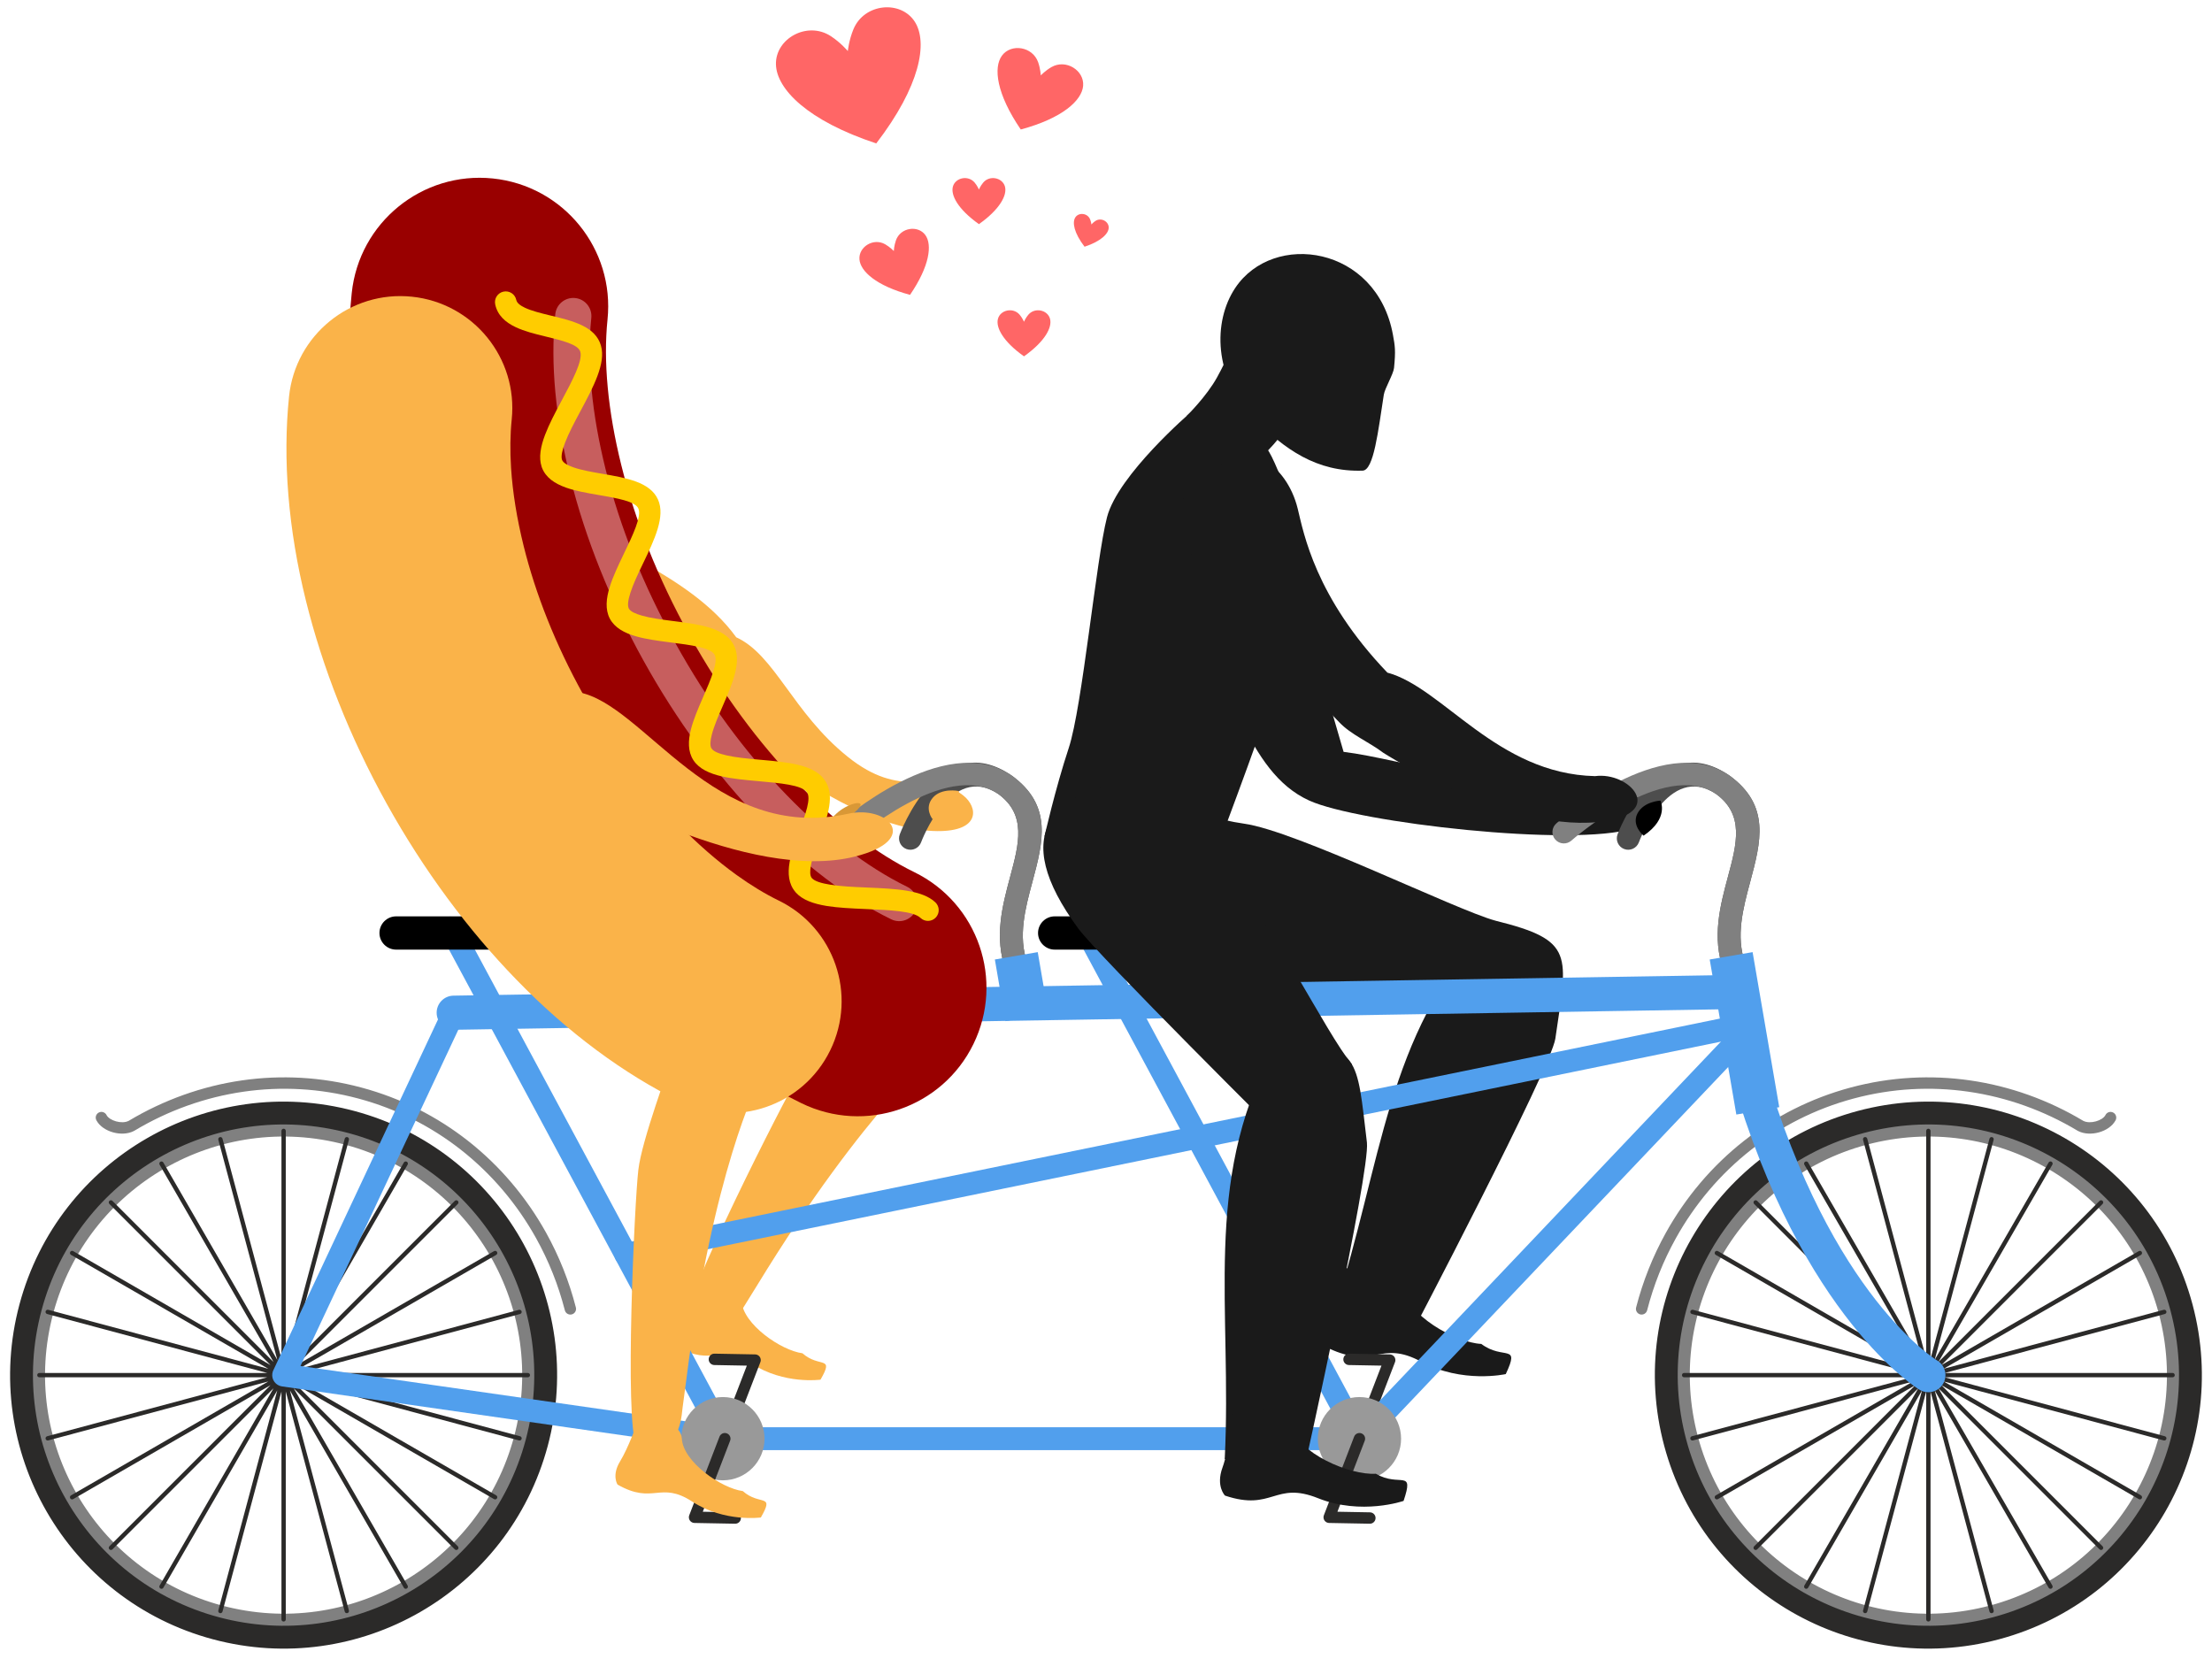 <?xml version="1.0" encoding="UTF-8"?><svg xmlns="http://www.w3.org/2000/svg" xmlns:xlink="http://www.w3.org/1999/xlink" height="710.0" preserveAspectRatio="xMidYMid meet" version="1.0" viewBox="164.4 283.4 946.8 710.0" width="946.8" zoomAndPan="magnify"><defs><clipPath id="a"><path d="M 0 0 L 1275.59 0 L 1275.59 1275.59 L 0 1275.59 Z M 0 0"/></clipPath></defs><g><g clip-path="url(#a)"/><g><path d="M 670.422 549.406 C 692.883 573.945 697.117 613.516 724.836 626.086 C 745.758 635.57 837.742 646.152 863.547 637.965 C 887.609 630.332 870.328 615.621 855.992 619.684 C 814.207 624.734 763.938 608.125 739.496 605.219 C 727.152 562.129 717.652 534.422 713.66 524.555 C 706.223 506.18 687.035 497.598 677.219 512.148 C 673.387 517.824 652.184 529.48 670.422 549.406" fill="#1a1a1a" fill-rule="evenodd"/></g><g><path d="M 865.883 643.949 C 864.945 646.469 862.141 647.754 859.617 646.816 C 857.094 645.875 855.812 643.07 856.75 640.547 C 856.801 640.418 873.766 594.414 904.488 615.238 L 904.613 615.328 L 904.621 615.316 C 922.316 628.152 918.121 643.777 913.496 661.004 C 910.5 672.168 907.289 684.133 911.336 695.484 C 912.23 698.027 910.898 700.816 908.355 701.711 C 905.812 702.609 903.023 701.273 902.129 698.73 C 897.066 684.535 900.684 671.059 904.059 658.484 C 907.773 644.652 911.141 632.113 898.891 623.227 C 878.562 609.617 865.922 643.852 865.883 643.949" fill="#4d4d4d" fill-rule="evenodd"/></g><path d="M 837.004 643.195 C 834.977 644.977 831.887 644.781 830.105 642.754 C 828.32 640.73 828.52 637.641 830.547 635.855 C 830.672 635.746 875.77 595.77 904.488 615.238 L 904.613 615.328 L 904.621 615.316 C 922.316 628.152 918.121 643.777 913.496 661.004 C 910.5 672.168 907.289 684.133 911.336 695.484 C 912.23 698.027 910.898 700.816 908.355 701.711 C 905.812 702.609 903.023 701.273 902.129 698.73 C 897.066 684.535 900.684 671.059 904.059 658.484 C 907.773 644.652 911.141 632.113 898.891 623.227 C 876.465 608.246 837.117 643.094 837.004 643.195" fill="gray" fill-rule="evenodd"/><g><path d="M 804.469 677.473 L 800.816 680.355 C 757.715 726.566 755.934 781.531 736.016 842.934 L 755.203 851.367 L 767.324 856.699 C 767.324 856.699 828.344 740.348 830.129 727.992 C 835.332 691.906 838.711 685.957 804.469 677.473" fill="#1a1a1a" fill-rule="evenodd"/></g><g><path d="M 654.945 690.223 C 668.773 694.871 791.188 718.074 791.188 718.074 L 791.961 718.559 L 804.469 677.473 C 787.406 672.824 719.039 639.023 696.926 635.957 C 674.809 632.887 643.629 618.82 643.629 618.82 C 610.27 648.281 607.074 674.137 654.945 690.223" fill="#1a1a1a" fill-rule="evenodd"/></g><g><path d="M 740.078 826.41 C 740.078 826.41 737.359 840.898 733.539 848.512 C 729.719 856.129 733.23 860.57 733.23 860.57 C 752.758 869.719 755.035 856.707 772.68 866.227 C 790.289 875.73 808.91 871.551 808.91 871.551 C 815.184 858.16 807.93 865.785 798.438 858.637 C 787.23 858.082 766.367 846.121 764.617 834.121 C 762.867 822.113 740.078 826.41 740.078 826.41" fill="#1a1a1a" fill-rule="evenodd"/></g><g><path d="M 527.164 607.246 C 503.672 588.348 496.113 563.766 479.523 556.172 C 458.859 527.645 416.953 517.312 415.895 506.059 C 414.836 494.805 374.602 464.277 374.602 464.277 C 374.602 464.277 355.219 477.641 375.641 514.211 C 397.484 553.32 439.004 554.902 468.277 585.512 C 468.277 585.512 522.895 638.773 565.586 639.133 C 584.215 639.285 583.105 628.848 576.633 623.824 C 561.633 612.176 550.609 626.105 527.164 607.246" fill="#fab349" fill-rule="evenodd"/></g><g><path d="M 558.652 643.949 C 557.715 646.469 554.906 647.754 552.387 646.816 C 549.863 645.875 548.582 643.07 549.52 640.547 C 549.57 640.418 566.535 594.414 597.258 615.238 L 597.383 615.328 L 597.391 615.316 C 615.086 628.152 610.891 643.777 606.266 661.004 C 603.27 672.168 600.059 684.133 604.105 695.484 C 605 698.027 603.664 700.816 601.125 701.711 C 598.582 702.609 595.793 701.273 594.895 698.73 C 589.836 684.535 593.453 671.059 596.828 658.484 C 600.543 644.652 603.906 632.113 591.66 623.227 C 571.332 609.617 558.688 643.852 558.652 643.949" fill="#4d4d4d" fill-rule="evenodd"/></g><g><path d="M 574.746 707.355 C 585.191 716.195 577.402 722.098 568.332 730.664 C 568.332 730.664 535.086 757.242 488.465 833.57 C 485.035 839.184 482.277 843.441 480.324 846.793 C 474.48 856.816 457.633 865.57 457.27 850.824 C 456.977 838.891 499.301 755.371 506.469 743.41 C 513.109 732.32 535.582 709.801 543.359 701.02 L 543.562 700.789 L 574.746 707.355" fill="#fab349" fill-rule="evenodd"/></g><g><path d="M 464.945 640.219 L 574.32 709.57 L 559.355 734.992 C 558.406 734.207 562.027 736.402 556.484 732.883 C 550.941 729.363 528.348 734.727 488.25 713.109 C 448.148 691.488 422.914 678.293 422.281 662.664 C 421.648 647.039 435.25 624.211 464.945 640.219" fill="#d69f53" fill-rule="evenodd"/></g><g><path d="M 462.551 833.797 C 462.551 833.797 458.965 843.988 455.316 849.977 C 451.672 855.969 454.254 859.848 454.254 859.848 C 469.66 868.66 472.402 858.141 486.234 867.137 C 500.047 876.113 515.602 873.938 515.602 873.938 C 521.648 863.371 515.184 869.141 507.875 862.641 C 498.719 861.43 482.41 850.223 481.781 840.258 C 481.152 830.293 462.551 833.797 462.551 833.797" fill="#fab349" fill-rule="evenodd"/></g><g><path d="M 470.141 867.676 C 468.797 867.652 467.723 866.547 467.746 865.199 C 467.766 863.855 468.871 862.785 470.219 862.805 L 487.629 863.129 C 488.977 863.148 490.047 864.258 490.027 865.602 C 490.023 865.934 489.949 866.25 489.824 866.539 L 476.914 900.066 C 476.438 901.324 475.027 901.949 473.773 901.473 C 472.52 900.992 471.891 899.586 472.367 898.328 L 484.07 867.934 L 470.141 867.676" fill="#2b2a29" fill-rule="evenodd"/></g><g><path d="M 741.781 867.676 C 740.438 867.652 739.363 866.547 739.387 865.199 C 739.406 863.855 740.516 862.785 741.859 862.805 L 759.27 863.129 C 760.617 863.148 761.688 864.258 761.668 865.602 C 761.664 865.934 761.59 866.25 761.465 866.539 L 748.555 900.066 C 748.078 901.324 746.668 901.949 745.414 901.473 C 744.156 900.992 743.531 899.586 744.008 898.328 L 755.711 867.934 L 741.781 867.676" fill="#2b2a29" fill-rule="evenodd"/></g><path d="M 960.961 764.383 C 990.68 756.418 1020.809 761.258 1045.5 775.512 C 1070.191 789.77 1089.449 813.445 1097.41 843.16 C 1105.371 872.871 1100.531 903.004 1086.281 927.695 C 1072.02 952.387 1048.352 971.641 1018.629 979.602 C 988.918 987.566 958.785 982.73 934.094 968.473 C 909.402 954.219 890.148 930.543 882.188 900.824 C 874.223 871.113 879.062 840.98 893.316 816.289 C 907.57 791.598 931.246 772.344 960.961 764.383 Z M 1040.84 783.574 C 1018.219 770.512 990.605 766.078 963.371 773.375 C 936.141 780.672 914.441 798.316 901.379 820.945 C 888.316 843.57 883.883 871.184 891.18 898.418 C 898.477 925.648 916.121 947.348 938.746 960.41 C 961.375 973.473 988.988 977.906 1016.219 970.609 C 1043.449 963.312 1065.148 945.668 1078.211 923.039 C 1091.281 900.414 1095.711 872.801 1088.41 845.566 C 1081.121 818.336 1063.469 796.637 1040.84 783.574" fill="gray" fill-rule="evenodd"/><g><path d="M 961.844 771.25 C 961.711 770.758 962.004 770.246 962.5 770.117 C 962.992 769.984 963.5 770.277 963.633 770.77 L 988.871 864.961 L 988.871 767.449 C 988.871 766.941 989.285 766.523 989.797 766.523 C 990.305 766.523 990.723 766.938 990.723 767.449 L 990.723 864.98 L 1015.961 770.773 C 1016.09 770.281 1016.602 769.988 1017.09 770.121 C 1017.578 770.25 1017.879 770.758 1017.738 771.246 L 992.504 865.453 L 1041.27 780.992 C 1041.52 780.551 1042.09 780.398 1042.531 780.652 C 1042.969 780.91 1043.129 781.473 1042.871 781.918 L 994.109 866.371 L 1063.059 797.418 C 1063.43 797.055 1064.012 797.055 1064.371 797.414 C 1064.73 797.773 1064.73 798.359 1064.371 798.723 L 995.414 867.68 L 1079.871 818.918 C 1080.309 818.664 1080.879 818.816 1081.141 819.258 C 1081.391 819.699 1081.238 820.266 1080.801 820.52 L 996.348 869.277 L 1090.539 844.039 C 1091.031 843.906 1091.539 844.199 1091.672 844.695 C 1091.809 845.188 1091.512 845.695 1091.02 845.828 L 996.828 871.066 L 1094.34 871.066 C 1094.852 871.066 1095.262 871.48 1095.262 871.992 C 1095.27 872.504 1094.852 872.918 1094.34 872.918 L 996.809 872.918 L 1091.012 898.16 C 1091.512 898.289 1091.801 898.797 1091.672 899.285 C 1091.539 899.777 1091.031 900.07 1090.539 899.941 L 996.336 874.699 L 1080.801 923.461 C 1081.238 923.719 1081.391 924.285 1081.141 924.727 C 1080.879 925.168 1080.309 925.32 1079.871 925.066 L 995.418 876.305 L 1064.371 945.262 C 1064.73 945.621 1064.738 946.207 1064.371 946.566 C 1064.012 946.926 1063.43 946.93 1063.07 946.57 L 994.109 877.609 L 1042.871 962.066 C 1043.129 962.508 1042.969 963.074 1042.531 963.332 C 1042.09 963.586 1041.52 963.434 1041.27 962.992 L 992.512 878.543 L 1017.75 972.734 C 1017.879 973.227 1017.59 973.734 1017.09 973.867 C 1016.602 974 1016.09 973.707 1015.961 973.215 L 990.723 879.023 L 990.723 976.535 C 990.723 977.047 990.309 977.461 989.797 977.461 C 989.289 977.461 988.871 977.047 988.871 976.535 L 988.871 879.008 L 963.629 973.211 C 963.5 973.703 962.992 973.996 962.504 973.863 C 962.012 973.734 961.719 973.23 961.848 972.738 L 987.09 878.531 L 938.328 962.992 C 938.07 963.434 937.504 963.586 937.062 963.332 C 936.621 963.074 936.469 962.508 936.723 962.066 L 985.484 877.613 L 916.527 946.566 C 916.168 946.93 915.582 946.93 915.223 946.57 C 914.859 946.211 914.859 945.625 915.219 945.262 L 984.18 876.305 L 899.723 925.066 C 899.281 925.32 898.715 925.168 898.461 924.727 C 898.203 924.285 898.355 923.719 898.797 923.465 L 983.246 874.707 L 889.055 899.945 C 888.562 900.078 888.055 899.785 887.922 899.289 C 887.789 898.797 888.082 898.289 888.574 898.156 L 982.766 872.918 L 885.254 872.918 C 884.742 872.918 884.328 872.504 884.328 871.992 C 884.328 871.48 884.742 871.066 885.254 871.066 L 982.781 871.066 L 888.578 845.824 C 888.086 845.695 887.797 845.191 887.926 844.699 C 888.055 844.207 888.562 843.914 889.051 844.043 L 983.258 869.285 L 898.797 820.523 C 898.352 820.27 898.203 819.699 898.457 819.258 C 898.711 818.816 899.281 818.664 899.723 818.918 L 984.176 867.68 L 915.223 798.723 C 914.859 798.363 914.859 797.777 915.219 797.418 C 915.578 797.055 916.164 797.055 916.523 797.414 L 985.484 866.375 L 936.723 781.918 C 936.469 781.477 936.621 780.91 937.062 780.652 C 937.504 780.398 938.07 780.551 938.324 780.992 L 987.082 865.441 L 961.844 771.25" fill="#2b2a29" fill-rule="evenodd"/></g><g><path d="M 959.504 758.934 C 990.723 750.57 1022.379 755.652 1048.32 770.629 C 1074.262 785.605 1094.488 810.48 1102.852 841.699 C 1111.219 872.918 1106.141 904.574 1091.16 930.516 C 1076.18 956.457 1051.309 976.684 1020.09 985.051 C 988.871 993.414 957.215 988.332 931.273 973.355 C 905.336 958.379 885.105 933.504 876.738 902.285 C 868.375 871.066 873.457 839.41 888.434 813.469 C 903.41 787.527 928.285 767.301 959.504 758.934 Z M 1043.43 779.098 C 1019.66 765.375 990.645 760.719 962.035 768.383 C 933.426 776.051 910.629 794.59 896.902 818.359 C 883.18 842.133 878.523 871.145 886.188 899.754 C 893.855 928.363 912.395 951.16 936.164 964.887 C 959.938 978.609 988.949 983.266 1017.559 975.602 C 1046.172 967.934 1068.961 949.395 1082.691 925.625 C 1096.41 901.852 1101.07 872.84 1093.398 844.23 C 1085.738 815.621 1067.199 792.824 1043.43 779.098" fill="#2b2a29" fill-rule="evenodd"/></g><path d="M 869.422 844.246 C 869.09 845.547 867.762 846.336 866.461 846.004 C 865.156 845.672 864.371 844.344 864.699 843.043 C 866.145 837.426 867.938 831.938 870.062 826.609 C 872.199 821.246 874.668 816.043 877.445 811.047 C 885.871 795.895 897.184 782.473 910.863 771.723 C 924.047 761.363 939.43 753.473 956.547 748.887 C 973.66 744.301 990.926 743.445 1007.52 745.824 C 1024.711 748.289 1041.191 754.234 1056.031 763.113 L 1056.129 763.168 C 1057.602 763.91 1059.641 763.902 1061.512 763.375 C 1063.328 762.863 1064.91 761.914 1065.559 760.75 L 1065.621 760.629 C 1066.238 759.438 1067.719 758.98 1068.91 759.605 C 1070.102 760.234 1070.559 761.711 1069.941 762.902 L 1069.852 763.051 C 1068.559 765.426 1065.84 767.23 1062.828 768.074 C 1059.871 768.906 1056.52 768.848 1053.922 767.52 L 1053.621 767.355 C 1039.309 758.777 1023.422 753.039 1006.828 750.66 C 990.875 748.371 974.27 749.195 957.809 753.605 C 941.348 758.016 926.559 765.605 913.883 775.566 C 900.703 785.922 889.812 798.84 881.707 813.418 C 879.016 818.254 876.637 823.262 874.586 828.406 C 872.539 833.551 870.809 838.844 869.422 844.246" fill="gray" fill-rule="evenodd"/><g><path d="M 993.637 865.773 C 997.07 867.895 998.137 872.398 996.016 875.832 C 993.895 879.266 989.391 880.332 985.957 878.211 C 985.812 878.121 935.719 848.066 905.652 744.617 C 904.531 740.738 906.762 736.684 910.641 735.562 C 914.52 734.441 918.574 736.672 919.695 740.551 C 948.176 838.527 993.508 865.691 993.637 865.773" fill="#519fed" fill-rule="evenodd"/></g><g><path d="M 896.203 694.094 L 914.566 690.941 L 925.965 757.305 L 907.602 760.457 L 899.785 714.949 L 896.203 694.094" fill="#519fed" fill-rule="evenodd"/></g><g><path d="M 358.723 724.18 C 354.688 724.242 351.363 721.023 351.301 716.988 C 351.238 712.949 354.461 709.629 358.496 709.566 L 904.477 700.738 C 908.516 700.676 911.836 703.895 911.898 707.934 C 911.965 711.969 908.742 715.293 904.707 715.355 L 358.723 724.18" fill="#519fed" fill-rule="evenodd"/></g><path d="M 314.629 764.383 C 284.914 756.418 254.785 761.258 230.094 775.512 C 205.402 789.77 186.148 813.445 178.184 843.16 C 170.223 872.871 175.059 903.004 189.316 927.695 C 203.57 952.387 227.246 971.641 256.961 979.602 C 286.676 987.566 316.805 982.73 341.496 968.473 C 366.191 954.219 385.445 930.543 393.406 900.824 C 401.367 871.113 396.531 840.98 382.277 816.289 C 368.02 791.598 344.344 772.344 314.629 764.383 Z M 234.746 783.574 C 257.371 770.512 284.988 766.078 312.219 773.375 C 339.453 780.672 361.148 798.316 374.215 820.945 C 387.277 843.57 391.711 871.184 384.414 898.418 C 377.113 925.648 359.469 947.348 336.844 960.41 C 314.219 973.473 286.602 977.906 259.371 970.609 C 232.137 963.312 210.441 945.668 197.375 923.039 C 184.312 900.414 179.883 872.801 187.18 845.566 C 194.477 818.336 212.121 796.637 234.746 783.574" fill="gray" fill-rule="evenodd"/><g><path d="M 313.746 771.25 C 313.879 770.758 313.586 770.246 313.094 770.117 C 312.598 769.984 312.09 770.277 311.961 770.77 L 286.719 864.961 L 286.719 767.449 C 286.719 766.941 286.305 766.523 285.797 766.523 C 285.285 766.523 284.871 766.938 284.871 767.449 L 284.871 864.98 L 259.629 770.773 C 259.496 770.281 258.992 769.988 258.5 770.121 C 258.008 770.25 257.719 770.758 257.848 771.246 L 283.09 865.453 L 234.324 780.992 C 234.07 780.551 233.504 780.398 233.062 780.652 C 232.617 780.91 232.465 781.473 232.723 781.918 L 281.48 866.371 L 212.527 797.418 C 212.164 797.055 211.582 797.055 211.219 797.414 C 210.859 797.773 210.859 798.359 211.219 798.723 L 280.176 867.68 L 195.719 818.918 C 195.277 818.664 194.711 818.816 194.457 819.258 C 194.203 819.699 194.355 820.266 194.797 820.52 L 279.246 869.277 L 185.055 844.039 C 184.559 843.906 184.051 844.199 183.922 844.695 C 183.785 845.188 184.078 845.695 184.574 845.828 L 278.766 871.066 L 181.254 871.066 C 180.742 871.066 180.328 871.48 180.328 871.992 C 180.328 872.504 180.742 872.918 181.25 872.918 L 278.781 872.918 L 184.578 898.16 C 184.086 898.289 183.793 898.797 183.922 899.285 C 184.055 899.777 184.559 900.07 185.051 899.941 L 279.254 874.699 L 194.797 923.461 C 194.352 923.719 194.199 924.285 194.453 924.727 C 194.711 925.168 195.277 925.32 195.719 925.066 L 280.176 876.305 L 211.219 945.262 C 210.859 945.621 210.859 946.207 211.219 946.566 C 211.578 946.926 212.164 946.93 212.523 946.57 L 281.484 877.609 L 232.723 962.066 C 232.465 962.508 232.617 963.074 233.059 963.332 C 233.504 963.586 234.07 963.434 234.324 962.992 L 283.082 878.543 L 257.844 972.734 C 257.711 973.227 258.004 973.734 258.496 973.867 C 258.992 974 259.5 973.707 259.633 973.215 L 284.871 879.023 L 284.871 976.535 C 284.871 977.047 285.285 977.461 285.797 977.461 C 286.305 977.461 286.719 977.047 286.719 976.535 L 286.719 879.008 L 311.961 973.211 C 312.094 973.703 312.598 973.996 313.09 973.863 C 313.578 973.734 313.871 973.23 313.742 972.738 L 288.5 878.531 L 337.266 962.992 C 337.52 963.434 338.086 963.586 338.531 963.332 C 338.973 963.074 339.121 962.508 338.867 962.066 L 290.109 877.613 L 359.062 946.566 C 359.422 946.93 360.008 946.93 360.371 946.57 C 360.73 946.211 360.73 945.625 360.371 945.262 L 291.414 876.305 L 375.871 925.066 C 376.312 925.32 376.879 925.168 377.133 924.727 C 377.387 924.285 377.234 923.719 376.797 923.465 L 292.344 874.707 L 386.535 899.945 C 387.031 900.078 387.539 899.785 387.672 899.289 C 387.805 898.797 387.512 898.289 387.016 898.156 L 292.824 872.918 L 390.34 872.918 C 390.848 872.918 391.262 872.504 391.266 871.992 C 391.266 871.48 390.848 871.066 390.34 871.066 L 292.809 871.066 L 387.016 845.824 C 387.504 845.695 387.797 845.191 387.668 844.699 C 387.539 844.207 387.031 843.914 386.539 844.043 L 292.336 869.285 L 376.797 820.523 C 377.238 820.27 377.391 819.699 377.137 819.258 C 376.879 818.816 376.312 818.664 375.871 818.918 L 291.414 867.68 L 360.371 798.723 C 360.73 798.363 360.734 797.777 360.371 797.418 C 360.012 797.055 359.43 797.055 359.066 797.414 L 290.105 866.375 L 338.871 781.918 C 339.121 781.477 338.973 780.91 338.531 780.652 C 338.09 780.398 337.52 780.551 337.266 780.992 L 288.508 865.441 L 313.746 771.25" fill="#2b2a29" fill-rule="evenodd"/></g><g><path d="M 316.09 758.934 C 284.867 750.57 253.215 755.652 227.273 770.629 C 201.332 785.605 181.102 810.48 172.738 841.699 C 164.371 872.918 169.453 904.574 184.434 930.516 C 199.41 956.457 224.281 976.684 255.5 985.051 C 286.719 993.414 318.375 988.332 344.316 973.355 C 370.258 958.379 390.488 933.504 398.852 902.285 C 407.215 871.066 402.137 839.41 387.16 813.469 C 372.18 787.527 347.305 767.301 316.09 758.934 Z M 232.164 779.098 C 255.934 765.375 284.945 760.719 313.559 768.383 C 342.168 776.051 364.965 794.59 378.688 818.359 C 392.414 842.133 397.07 871.145 389.402 899.754 C 381.738 928.363 363.199 951.16 339.426 964.887 C 315.656 978.609 286.645 983.266 258.035 975.602 C 229.422 967.934 206.625 949.395 192.902 925.625 C 179.176 901.852 174.52 872.84 182.188 844.23 C 189.852 815.621 208.391 792.824 232.164 779.098" fill="#2b2a29" fill-rule="evenodd"/></g><path d="M 410.891 843.043 C 411.223 844.344 410.438 845.672 409.133 846.004 C 407.828 846.336 406.504 845.547 406.172 844.246 C 404.781 838.844 403.055 833.551 401.004 828.406 C 398.953 823.262 396.574 818.254 393.887 813.418 C 385.781 798.84 374.887 785.922 361.711 775.566 C 349.035 765.605 334.242 758.016 317.785 753.605 C 301.32 749.195 284.719 748.371 268.762 750.66 C 252.172 753.039 236.281 758.777 221.969 767.355 L 221.672 767.516 C 219.066 768.848 215.723 768.906 212.762 768.074 C 209.754 767.23 207.031 765.426 205.738 763.051 L 205.656 762.902 C 205.027 761.711 205.488 760.234 206.68 759.605 C 207.871 758.98 209.348 759.438 209.973 760.629 L 210.035 760.746 C 210.688 761.914 212.262 762.863 214.078 763.375 C 215.957 763.902 217.988 763.91 219.453 763.164 L 219.559 763.113 C 234.406 754.234 250.883 748.289 268.07 745.824 C 284.664 743.445 301.934 744.301 319.047 748.887 C 336.16 753.473 351.547 761.363 364.73 771.723 C 378.406 782.473 389.723 795.895 398.148 811.047 C 400.926 816.043 403.395 821.246 405.531 826.609 C 407.652 831.938 409.449 837.426 410.891 843.043" fill="gray" fill-rule="evenodd"/><g><path d="M 907.551 722.336 C 909.406 720.383 912.496 720.309 914.445 722.164 C 916.398 724.02 916.473 727.109 914.617 729.059 L 749.816 902.562 C 748.859 903.57 747.57 904.078 746.281 904.078 L 746.281 904.09 L 475.391 904.09 C 475.047 904.09 474.715 904.055 474.391 903.988 L 285.109 876.824 C 282.438 876.445 280.582 873.973 280.961 871.305 C 281.047 870.695 281.242 870.133 281.523 869.625 L 354.195 714.809 C 355.336 712.371 358.234 711.32 360.672 712.461 C 363.109 713.598 364.16 716.5 363.023 718.934 L 293.008 868.094 L 475.676 894.309 L 744.199 894.309 L 907.551 722.336" fill="#519fed" fill-rule="evenodd"/></g><g><path d="M 624.488 682.91 C 623.211 680.535 624.102 677.574 626.477 676.301 C 628.848 675.023 631.809 675.91 633.086 678.285 L 750.582 896.887 C 751.859 899.262 750.969 902.223 748.594 903.496 C 746.219 904.773 743.262 903.887 741.984 901.512 L 624.488 682.91" fill="#519fed" fill-rule="evenodd"/></g><g><path d="M 352.848 682.91 C 351.57 680.535 352.461 677.574 354.836 676.301 C 357.211 675.023 360.172 675.91 361.445 678.285 L 478.941 896.887 C 480.219 899.262 479.328 902.223 476.953 903.496 C 474.578 904.773 471.621 903.887 470.344 901.512 L 352.848 682.91" fill="#519fed" fill-rule="evenodd"/></g><g><path d="M 746.281 917.02 C 756.098 917.02 764.105 909.012 764.105 899.199 C 764.105 889.383 756.098 881.379 746.281 881.379 C 736.469 881.379 728.461 889.383 728.461 899.199 C 728.461 909.012 736.469 917.02 746.281 917.02" fill="#999" fill-rule="evenodd"/></g><g><path d="M 473.82 917.02 C 483.637 917.02 491.641 909.012 491.641 899.199 C 491.641 889.383 483.637 881.379 473.82 881.379 C 464.004 881.379 456 889.383 456 899.199 C 456 909.012 464.004 917.02 473.82 917.02" fill="#999" fill-rule="evenodd"/></g><g><path d="M 333.934 675.629 L 378.578 675.629 C 382.496 675.629 385.699 678.832 385.699 682.746 C 385.699 686.66 382.496 689.863 378.578 689.863 L 333.934 689.863 C 330.02 689.863 326.816 686.66 326.816 682.746 C 326.816 678.832 330.02 675.629 333.934 675.629" fill="inherit" fill-rule="evenodd"/></g><g><path d="M 615.828 675.629 L 660.477 675.629 C 664.391 675.629 667.594 678.832 667.594 682.746 C 667.594 686.66 664.391 689.863 660.477 689.863 L 615.828 689.863 C 611.914 689.863 608.711 686.66 608.711 682.746 C 608.711 678.832 611.914 675.629 615.828 675.629" fill="inherit" fill-rule="evenodd"/></g><g><path d="M 910.109 717.43 C 912.746 716.895 915.32 718.598 915.859 721.234 C 916.398 723.871 914.695 726.445 912.059 726.984 L 433.211 825.082 C 430.574 825.621 427.996 823.918 427.461 821.277 C 426.922 818.641 428.625 816.066 431.262 815.527 L 910.109 717.43" fill="#519fed" fill-rule="evenodd"/></g><g><path d="M 750.781 930.723 C 752.129 930.742 753.199 931.852 753.18 933.195 C 753.16 934.543 752.051 935.613 750.707 935.594 L 733.297 935.27 C 731.949 935.25 730.879 934.141 730.898 932.797 C 730.902 932.465 730.977 932.145 731.102 931.859 L 744.008 898.328 C 744.488 897.074 745.898 896.445 747.152 896.926 C 748.406 897.402 749.035 898.812 748.555 900.066 L 736.855 930.465 L 750.781 930.723" fill="#2b2a29" fill-rule="evenodd"/></g><g><path d="M 479.145 930.723 C 480.488 930.742 481.562 931.852 481.539 933.195 C 481.52 934.543 480.41 935.613 479.066 935.594 L 461.656 935.27 C 460.309 935.25 459.238 934.141 459.258 932.797 C 459.262 932.465 459.336 932.145 459.461 931.859 L 472.367 898.328 C 472.848 897.074 474.258 896.445 475.512 896.926 C 476.766 897.402 477.395 898.812 476.914 900.066 L 465.215 930.465 L 479.145 930.723" fill="#2b2a29" fill-rule="evenodd"/></g><g><path d="M 398.75 633.16 L 491.723 726.738 L 467.656 747.824 C 466.922 746.832 469.906 749.836 465.371 745.09 C 460.84 740.344 437.617 740.125 403.879 709.516 C 370.137 678.902 348.812 660.035 351.945 644.715 C 355.078 629.395 373.766 610.496 398.75 633.16" fill="#e3b36f" fill-rule="evenodd"/></g><g><path d="M 674.105 459.855 C 674.105 459.855 642.918 486.617 638.227 504.801 C 633.539 522.977 627.672 585.969 621.848 603.578 C 616.027 621.188 611.461 641.453 611.461 641.453 L 686.871 642.68 C 686.871 642.68 709.184 583.676 713.605 566.699 C 718.027 549.719 725.297 551.027 724.812 534.848 C 724.328 518.664 711.52 481.449 706.586 475.305 C 701.656 469.16 674.105 459.855 674.105 459.855" fill="#1a1a1a" fill-rule="evenodd"/></g><g><path d="M 672.375 461.387 C 672.375 461.387 680.828 453.113 685.359 444.875 C 689.891 436.637 690.57 433.73 690.57 433.73 C 690.57 433.73 710.117 423.512 715.922 440.148 C 721.73 456.785 717.969 465.559 705.023 478.352 C 692.082 491.145 672.375 461.387 672.375 461.387" fill="#1a1a1a" fill-rule="evenodd"/></g><g><path d="M 747.656 484.848 C 752.418 484.688 754.289 467.887 756.711 452.34 C 757.129 449.66 760.82 443.52 761.086 440.883 C 761.836 433.383 761.504 431.539 760.621 426.707 C 753.672 388.535 709.422 382.168 693.113 406.652 C 683.449 421.172 683.98 444.875 700.812 462.129 C 714.184 475.828 728.07 485.504 747.656 484.848" fill="#1a1a1a" fill-rule="evenodd"/></g><g><path d="M 711.531 730.316 L 708.758 734.051 C 679.207 789.91 691.828 843.434 688.621 907.906 L 709.344 911.043 L 722.438 913.027 C 722.438 913.027 750.984 784.785 749.48 772.391 C 745.09 736.199 746.801 729.574 711.531 730.316" fill="#1a1a1a" fill-rule="evenodd"/></g><g><path d="M 625.902 680.785 C 634.555 692.531 715.148 772.559 715.148 772.559 L 715.504 773.398 L 743.035 738.941 C 731.734 725.336 707.777 675.672 691.434 660.461 C 675.09 645.254 657.641 615.828 657.641 615.828 C 613.41 620.793 595.949 640.121 625.902 680.785" fill="#1a1a1a" fill-rule="evenodd"/></g><g><path d="M 691.637 888.84 C 691.637 888.84 690.59 903.543 687.664 911.543 C 684.734 919.547 688.73 923.559 688.73 923.559 C 709.18 930.418 709.953 917.23 728.57 924.676 C 747.148 932.109 765.172 925.832 765.172 925.832 C 769.875 911.809 763.539 920.215 753.293 914.199 C 742.094 914.922 720.004 905.426 716.898 893.699 C 713.789 881.973 691.637 888.84 691.637 888.84" fill="#1a1a1a" fill-rule="evenodd"/></g><g><path d="M 673.504 519.516 C 692.23 547.023 716.652 570.488 737.633 592.547 C 742.766 597.941 750.352 600.957 756.531 605.645 C 756.531 605.645 812.246 641.348 851.984 634.785 C 876.895 630.664 861.891 613.637 847.121 615.609 C 805.043 614.633 782.012 577.676 758.238 571.305 C 727.281 538.969 722.395 511.441 719.852 501.105 C 715.121 481.855 697.359 470.617 685.559 483.617 C 680.957 488.684 658.301 497.184 673.504 519.516" fill="#1a1a1a" fill-rule="evenodd"/></g><g><path d="M 867.895 641.09 C 867.895 641.09 862.594 636.738 865.297 631.562 C 868.004 626.387 875.113 626.086 875.113 626.086 C 875.113 626.086 879.004 633.586 867.895 641.09" fill="inherit" fill-rule="evenodd"/></g><g><path d="M 563.551 634.016 C 563.551 634.016 559.84 629.379 563.605 624.918 C 567.371 620.453 574.75 621.98 574.75 621.98 C 574.75 621.98 576.027 629.113 563.551 634.016" fill="#fab349" fill-rule="evenodd"/></g><g><path d="M 583.41 364.52 C 583.41 364.52 584.07 362.957 585.234 361.566 C 587.996 358.25 593.484 359.422 594.547 363.246 C 595.559 366.879 592.465 372.914 583.41 379.34 C 574.359 372.914 571.262 366.879 572.273 363.246 C 573.34 359.422 578.828 358.25 581.59 361.566 C 582.75 362.957 583.41 364.52 583.41 364.52" fill="#f66" fill-rule="evenodd"/></g><g><path d="M 527.289 305.25 C 527.289 305.25 527.766 300.535 529.719 295.867 C 534.367 284.754 549.973 283.375 555.953 292.695 C 561.637 301.559 558.332 320.211 539.461 344.785 C 510.035 335.082 496.812 321.52 496.527 310.996 C 496.227 299.926 509.902 292.285 519.996 298.859 C 524.242 301.621 527.289 305.25 527.289 305.25" fill="#f66" fill-rule="evenodd"/></g><g><path d="M 609.883 315.688 C 609.883 315.688 611.82 313.629 614.438 312.125 C 620.668 308.547 628.559 313.551 628.012 320.137 C 627.488 326.391 619.164 334.027 601.316 338.824 C 590.898 323.562 589.555 312.344 593.234 307.258 C 597.105 301.902 606.352 303.246 608.75 310.02 C 609.758 312.863 609.883 315.688 609.883 315.688" fill="#f66" fill-rule="evenodd"/></g><g><path d="M 602.695 421.109 C 602.695 421.109 602.035 419.547 600.875 418.152 C 598.113 414.84 592.621 416.012 591.559 419.836 C 590.547 423.469 593.645 429.504 602.695 435.926 C 611.746 429.504 614.844 423.469 613.836 419.836 C 612.77 416.012 607.281 414.84 604.52 418.152 C 603.355 419.547 602.695 421.109 602.695 421.109" fill="#f66" fill-rule="evenodd"/></g><g><path d="M 631.555 379.488 C 631.555 379.488 631.441 378.352 630.969 377.23 C 629.852 374.551 626.094 374.223 624.656 376.465 C 623.289 378.598 624.086 383.09 628.625 389.004 C 635.711 386.668 638.891 383.402 638.961 380.871 C 639.031 378.207 635.742 376.367 633.309 377.949 C 632.289 378.613 631.555 379.488 631.555 379.488" fill="#f66" fill-rule="evenodd"/></g><g><path d="M 546.973 390.844 C 546.973 390.844 545.402 389.176 543.281 387.957 C 538.227 385.055 531.828 389.113 532.273 394.449 C 532.695 399.523 539.449 405.719 553.922 409.605 C 562.367 397.23 563.461 388.133 560.477 384.008 C 557.336 379.668 549.836 380.754 547.895 386.246 C 547.074 388.555 546.973 390.844 546.973 390.844" fill="#f66" fill-rule="evenodd"/></g><path d="M 529.77 643.195 C 527.746 644.977 524.656 644.781 522.871 642.754 C 521.09 640.73 521.285 637.641 523.312 635.855 C 523.441 635.746 568.539 595.77 597.258 615.238 L 597.383 615.328 L 597.391 615.316 C 615.086 628.152 610.891 643.777 606.266 661.004 C 603.27 672.168 600.059 684.133 604.105 695.484 C 605 698.027 603.664 700.816 601.125 701.711 C 598.582 702.609 595.793 701.273 594.895 698.73 C 589.836 684.535 593.453 671.059 596.828 658.484 C 600.543 644.652 603.906 632.113 591.66 623.227 C 569.23 608.246 529.883 643.094 529.77 643.195" fill="gray" fill-rule="evenodd"/><g><path d="M 590.227 694.094 L 608.586 690.941 L 613.121 717.328 L 594.758 720.48 L 593.809 714.949 L 590.227 694.094" fill="#519fed" fill-rule="evenodd"/></g><g><path d="M 424.434 420.184 C 427.555 389.953 405.578 362.91 375.348 359.789 C 345.113 356.664 318.074 378.641 314.949 408.875 C 311.77 439.754 314.523 474.066 323.25 509.254 C 331.367 541.984 344.602 575.965 362.953 609.023 C 381.309 642.082 403.148 671.285 426.641 695.48 C 451.891 721.492 479.559 741.98 507.445 755.605 C 534.758 768.941 567.711 757.613 581.047 730.301 C 594.383 702.988 583.051 670.039 555.738 656.703 C 539.688 648.855 522.688 635.957 506.039 618.809 C 489.207 601.469 473.289 580.07 459.586 555.379 C 445.875 530.688 436.129 505.863 430.312 482.402 C 424.559 459.211 422.602 437.957 424.434 420.184" fill="#900" fill-rule="evenodd"/></g><g><path d="M 417.496 419.473 C 417.938 415.215 414.84 411.406 410.586 410.969 C 406.328 410.527 402.52 413.621 402.078 417.879 C 400.945 428.867 401.066 440.043 402.09 451.078 C 403.25 463.586 405.555 476.012 408.484 487.84 C 411.777 501.105 416.105 514.277 421.289 527.207 C 426.734 540.797 433.008 553.871 439.91 566.301 C 446.809 578.73 454.59 590.969 463.242 602.777 C 471.477 614.012 480.363 624.652 489.887 634.465 C 498.371 643.203 507.703 651.73 517.703 659.328 C 526.531 666.031 535.953 672.047 545.879 676.895 C 549.723 678.77 554.363 677.176 556.242 673.332 C 558.121 669.484 556.523 664.844 552.68 662.965 C 543.855 658.656 535.281 653.16 527.102 646.949 C 517.77 639.855 509.035 631.871 501.07 623.668 C 491.902 614.223 483.457 604.137 475.746 593.609 C 467.676 582.602 460.258 570.891 453.516 558.746 C 446.773 546.602 440.758 534.113 435.68 521.445 C 430.824 509.332 426.73 496.832 423.562 484.059 C 420.809 472.957 418.648 461.32 417.566 449.648 C 416.621 439.422 416.488 429.238 417.496 419.473" fill="#c75e5e" fill-rule="evenodd"/></g><g><path d="M 383.43 462.973 C 386.148 436.652 367.016 413.109 340.699 410.391 C 314.379 407.672 290.836 426.805 288.117 453.125 C 285.348 480.008 287.746 509.879 295.344 540.512 C 302.41 569.008 313.93 598.59 329.91 627.371 C 345.887 656.152 364.902 681.57 385.352 702.637 C 407.336 725.281 431.422 743.117 455.699 754.98 C 479.477 766.59 508.164 756.727 519.773 732.949 C 531.383 709.176 521.52 680.488 497.742 668.879 C 491.832 665.988 485.773 662.312 479.652 657.902 C 471.301 651.887 462.84 644.504 454.477 635.891 C 439.82 620.793 425.965 602.16 414.031 580.668 C 402.098 559.172 393.613 537.559 388.547 517.137 C 385.629 505.367 383.836 494.172 383.16 483.816 C 382.676 476.406 382.766 469.426 383.43 462.973" fill="#fab349" fill-rule="evenodd"/></g><g><path d="M 558.395 676.285 C 560.23 678.051 563.148 677.992 564.91 676.16 C 566.676 674.324 566.617 671.406 564.781 669.645 C 559.227 664.309 547.512 663.805 535.715 663.301 L 534.91 663.262 C 529.52 663.031 524.145 662.781 519.695 662.059 C 515.996 661.461 513.133 660.613 511.926 659.281 L 511.844 659.195 C 511.062 658.18 511.059 656.32 511.461 654.027 C 512.031 650.746 513.488 646.77 514.969 642.781 L 515.168 642.242 C 518.672 632.812 522.16 623.43 517.043 616.836 L 517.047 616.832 C 512.328 610.605 501.184 609.609 489.961 608.609 L 489.398 608.559 C 484.402 608.109 479.422 607.648 475.438 606.738 C 472.254 606.016 469.84 605.09 468.961 603.781 L 468.93 603.738 C 468.211 602.551 468.418 600.402 469.102 597.762 C 470.016 594.211 471.828 590.004 473.664 585.781 L 473.777 585.523 C 478.035 575.723 482.305 565.898 478.148 558.91 L 478.07 558.777 C 473.953 551.973 463.32 550.605 452.617 549.23 L 452.223 549.184 C 447.531 548.578 442.848 547.957 439.195 546.914 C 436.371 546.113 434.262 545.152 433.566 543.891 C 432.883 542.562 433.273 540.152 434.203 537.203 C 435.387 533.465 437.473 529.082 439.582 524.688 L 439.68 524.488 C 444.492 514.473 449.312 504.426 446.031 497.199 C 442.676 489.723 432.477 487.965 422.195 486.191 L 421.766 486.117 C 417.422 485.367 413.094 484.594 409.738 483.402 C 407.266 482.523 405.457 481.512 404.977 480.246 L 404.945 480.176 C 404.461 478.586 405.094 475.949 406.301 472.781 C 407.781 468.895 410.227 464.277 412.707 459.637 L 412.895 459.289 C 418.344 449.086 423.805 438.867 421.637 431.387 L 421.645 431.387 C 419.293 423.113 409.711 420.797 400.109 418.473 L 399.789 418.395 C 395.836 417.434 391.922 416.457 389.102 415.133 C 387.09 414.184 385.66 413.105 385.379 411.777 C 384.852 409.285 382.406 407.695 379.914 408.223 C 377.426 408.75 375.836 411.195 376.363 413.684 C 377.352 418.355 380.672 421.34 385.18 423.461 C 388.875 425.203 393.242 426.297 397.621 427.359 L 397.945 427.438 C 404.922 429.125 411.887 430.812 412.77 433.918 L 412.777 433.914 L 412.789 433.949 C 413.914 437.801 409.34 446.367 404.77 454.922 L 404.582 455.27 C 402.004 460.094 399.453 464.918 397.707 469.5 C 395.781 474.555 394.945 479.223 396.223 483.137 C 396.262 483.273 396.305 483.406 396.359 483.543 C 397.973 487.781 401.762 490.367 406.637 492.102 C 410.633 493.52 415.414 494.379 420.203 495.203 L 420.633 495.277 C 428.473 496.629 436.254 497.969 437.613 501.008 L 437.617 501.004 L 437.621 501.02 C 439.145 504.359 435.266 512.438 431.395 520.496 L 431.297 520.699 C 429.047 525.391 426.812 530.074 425.438 534.43 C 423.816 539.566 423.406 544.277 425.395 548.137 L 425.414 548.168 C 427.465 552.047 431.562 554.324 436.684 555.785 C 441 557.012 446.035 557.684 451.066 558.332 L 451.461 558.383 C 459.973 559.473 468.434 560.562 470.199 563.555 L 470.223 563.598 C 471.973 566.539 468.645 574.195 465.328 581.832 L 465.215 582.09 C 463.234 586.648 461.273 591.207 460.176 595.445 C 458.879 600.469 458.809 605.043 461.156 608.723 C 461.195 608.785 461.234 608.848 461.277 608.91 C 463.68 612.484 468.047 614.496 473.402 615.719 C 477.953 616.754 483.262 617.246 488.582 617.723 L 489.145 617.773 C 498.316 618.594 507.422 619.406 509.691 622.402 L 509.699 622.395 L 509.742 622.457 C 511.742 625 509.141 631.996 506.527 639.027 L 506.328 639.566 C 504.699 643.961 503.09 648.355 502.371 652.465 C 501.523 657.344 501.941 661.738 504.836 665.176 C 504.91 665.277 504.992 665.379 505.078 665.473 C 507.914 668.605 512.605 670.262 518.23 671.176 C 523.098 671.965 528.812 672.23 534.531 672.477 L 535.336 672.512 C 545.383 672.941 555.359 673.371 558.395 676.285" fill="#fc0" fill-rule="evenodd"/></g><g><path d="M 522.68 644.23 C 522.68 644.23 526.727 634.152 530.398 630.922 C 536.637 625.434 529.141 626.566 524.086 630.254 C 521.949 631.816 519.004 634.707 518.074 638.02 C 516.508 643.605 522.68 644.23 522.68 644.23" fill="#d99836" fill-rule="evenodd"/></g><g><path d="M 309.129 466.602 C 309.129 466.602 291.883 486.301 322.812 519.754 C 355.891 555.531 374.594 595.129 413.426 619.738 C 413.426 619.738 484.914 661.527 530.395 650.02 C 558.906 642.805 544.441 627.957 527.492 631.691 C 469.773 644.395 440.266 584.781 412.047 579.715 C 382.887 554.941 367.52 511.566 363.559 499.816 C 359.598 488.07 309.129 466.602 309.129 466.602" fill="#fab349" fill-rule="evenodd"/></g><g><path d="M 485.117 723.242 C 498.266 727.02 493.586 735.598 488.824 747.133 C 488.824 747.133 469.402 785.008 458.188 873.742 C 457.363 880.27 456.594 885.277 456.188 889.141 C 454.969 900.676 443.195 915.57 436.812 902.27 C 431.648 891.508 436 797.973 437.629 784.129 C 439.141 771.289 450.398 741.535 453.891 730.336 L 453.98 730.043 L 485.117 723.242" fill="#fab349" fill-rule="evenodd"/></g><g><path d="M 437.016 892.781 C 437.016 892.781 433.43 902.973 429.781 908.965 C 426.137 914.957 428.719 918.836 428.719 918.836 C 444.125 927.648 446.867 917.129 460.699 926.125 C 474.508 935.102 490.066 932.926 490.066 932.926 C 496.113 922.359 489.648 928.129 482.344 921.629 C 473.184 920.418 456.871 909.207 456.246 899.246 C 455.617 889.281 437.016 892.781 437.016 892.781" fill="#fab349" fill-rule="evenodd"/></g></g></svg>